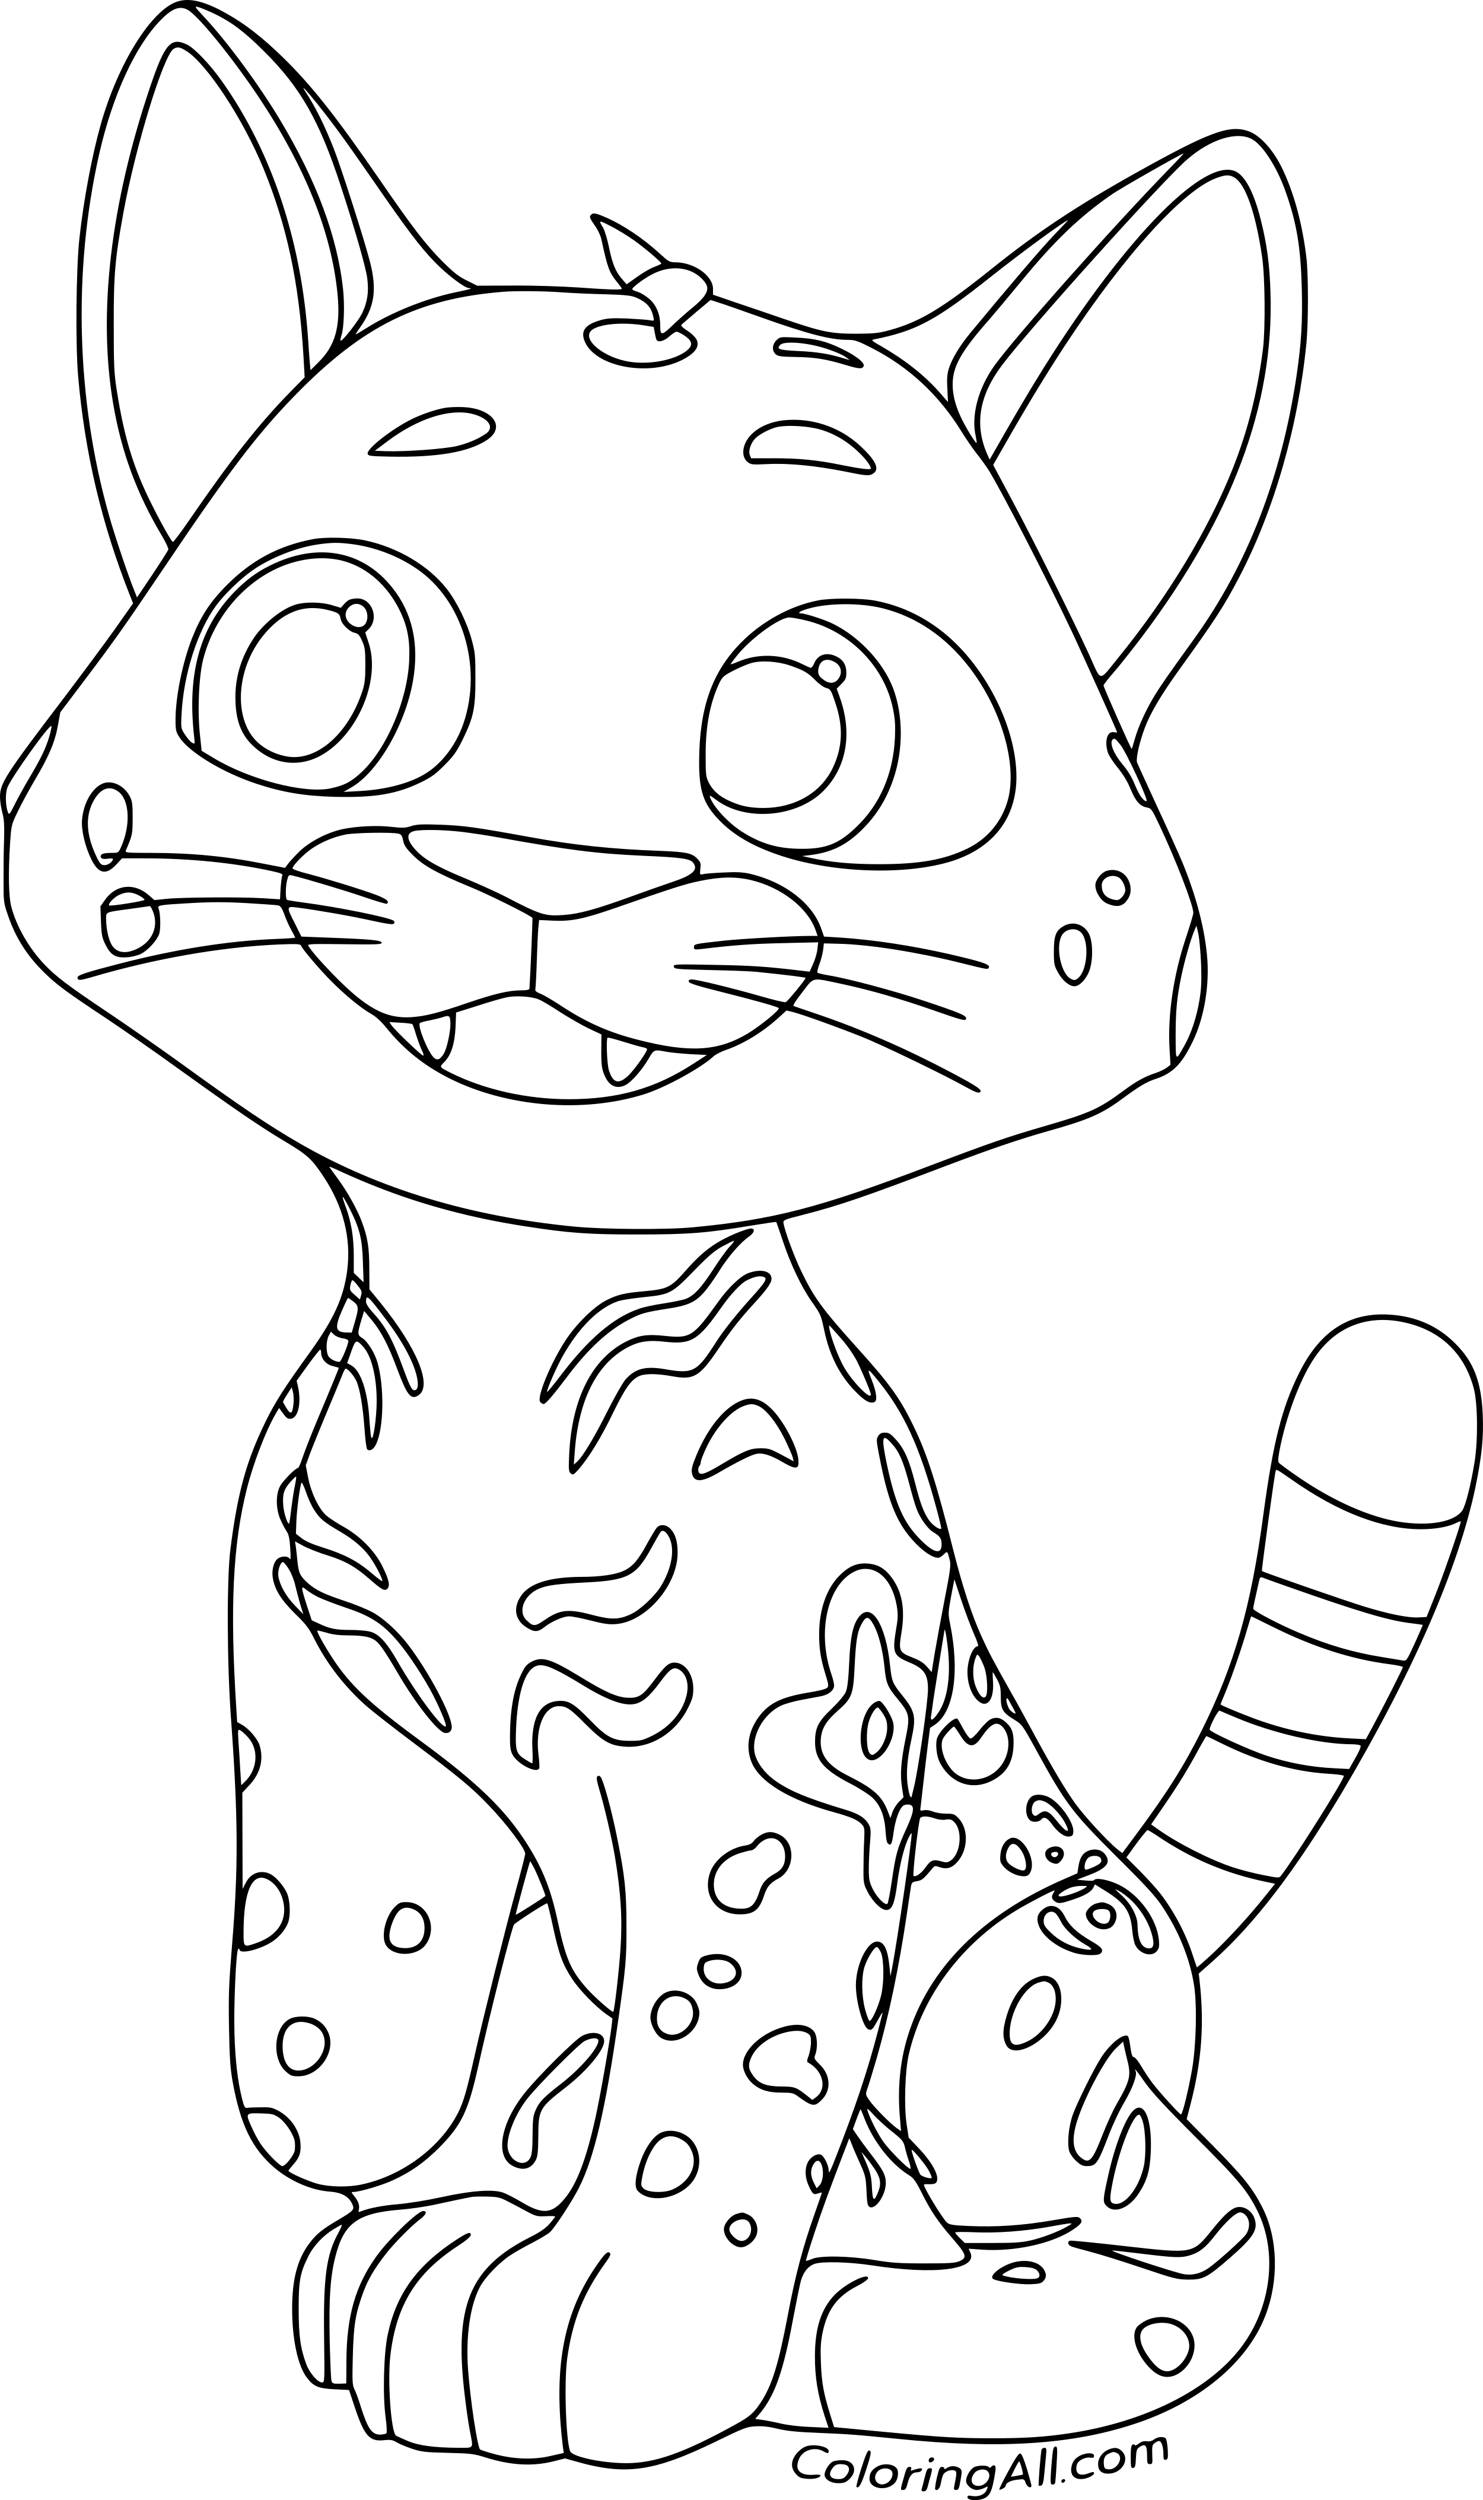 <?xml version="1.0" encoding="UTF-8"?>
<svg xmlns="http://www.w3.org/2000/svg" version="1.0" viewBox="0 0 1089.879 1837.22" preserveAspectRatio="xMidYMid meet">
  <g transform="translate(-237.001,1896.745) scale(0.1,-0.1)" fill="#000000" stroke="none">
    <path d="M3673 18956 c-190 -62 -436 -456 -562 -901 -65 -230 -125 -549 -157 -835 -25 -226 -30 -777 -10 -1015 49 -567 174 -1093 384 -1621 l20 -50 -131 -186 c-73 -103 -243 -332 -378 -510 -429 -564 -469 -625 -469 -727 0 -29 8 -81 17 -115 13 -47 16 -91 13 -196 -3 -74 -4 -209 -4 -300 0 -160 1 -168 33 -260 57 -167 142 -299 273 -426 90 -87 161 -139 443 -326 121 -80 369 -253 550 -384 406 -292 587 -416 775 -528 157 -94 191 -124 276 -252 148 -222 207 -458 175 -698 -27 -198 -99 -354 -277 -601 -187 -259 -253 -362 -325 -510 -140 -287 -204 -521 -256 -935 -27 -219 -25 -840 5 -1245 53 -729 54 -1099 7 -1665 -23 -282 -26 -361 -22 -600 4 -222 9 -298 26 -395 57 -320 143 -496 309 -638 115 -97 269 -164 402 -174 88 -6 141 -34 167 -88 21 -44 15 -51 -101 -120 -118 -69 -161 -104 -212 -172 -89 -118 -127 -265 -127 -483 0 -221 42 -418 108 -504 50 -66 85 -80 205 -86 l105 -5 46 -138 c67 -199 106 -243 211 -231 47 5 63 2 90 -14 18 -11 69 -33 113 -48 73 -24 97 -27 265 -31 168 -4 193 -7 275 -33 187 -59 347 -68 500 -30 l88 22 71 -20 c374 -108 579 -79 1041 146 205 100 225 107 290 110 49 3 98 -3 160 -18 67 -16 141 -24 295 -30 233 -10 265 -12 595 -45 746 -75 1269 -42 1731 110 473 155 830 450 963 795 101 260 93 569 -20 793 -74 146 -141 230 -375 467 l-183 185 29 112 c82 317 102 592 65 913 l-5 45 96 85 c310 274 610 665 956 1245 514 864 860 1656 983 2252 45 221 59 357 52 522 -10 245 -66 391 -202 526 -128 129 -289 200 -481 212 -298 19 -514 -120 -668 -432 -126 -254 -190 -508 -261 -1035 -91 -681 -214 -1110 -454 -1590 -129 -258 -249 -449 -474 -753 l-109 -147 -38 30 c-69 55 -244 245 -309 336 -76 107 -167 260 -294 494 -52 96 -132 243 -179 325 -135 240 -163 293 -218 415 -71 157 -137 362 -205 630 -123 489 -191 701 -290 905 -102 211 -175 312 -426 590 -245 272 -308 359 -399 548 -55 113 -123 300 -132 356 -3 23 3 26 142 61 269 69 455 133 1060 363 323 122 525 191 740 252 303 85 396 126 550 240 124 91 175 122 246 145 123 41 190 109 270 275 85 175 126 422 104 637 -20 207 -82 438 -179 675 -27 65 -112 253 -189 418 -76 165 -142 309 -146 321 -9 29 18 148 57 252 42 111 118 240 253 428 266 369 332 471 441 680 257 492 433 1104 494 1719 15 155 15 502 0 630 -31 255 -94 485 -183 665 -67 134 -162 237 -247 265 -140 46 -285 -8 -816 -304 -447 -250 -730 -438 -1070 -711 -357 -286 -524 -387 -741 -447 -87 -24 -117 -27 -249 -28 -187 0 -253 13 -525 106 -113 39 -278 95 -367 125 l-163 56 0 42 c0 98 -139 196 -278 196 -40 0 -50 6 -110 61 -130 119 -279 218 -409 273 -72 30 -86 32 -103 11 -9 -11 -4 -25 28 -70 24 -33 45 -76 52 -108 46 -211 56 -239 116 -314 19 -23 34 -44 34 -47 0 -10 -101 -7 -320 9 -113 8 -326 15 -474 14 l-269 -1 -76 38 c-61 30 -97 58 -182 143 -121 122 -219 249 -454 591 -323 469 -504 699 -716 906 -149 145 -277 245 -409 319 -163 93 -276 121 -367 91z m265 -86 c129 -61 225 -133 368 -275 272 -269 411 -513 567 -990 107 -326 186 -603 196 -683 13 -100 1 -176 -38 -257 -30 -60 -148 -211 -158 -201 -3 3 0 20 6 38 19 52 25 223 12 343 -42 383 -195 795 -462 1240 -158 263 -389 576 -560 759 -68 73 -71 79 -44 72 17 -4 67 -25 113 -46z m-190 26 c76 -40 324 -345 520 -637 345 -517 540 -1003 583 -1457 22 -235 -17 -375 -140 -496 l-59 -59 -6 64 c-3 35 -8 105 -11 154 -48 728 -267 1388 -635 1907 -85 120 -200 241 -254 267 -121 59 -165 8 -274 -314 -289 -857 -383 -1656 -271 -2320 60 -356 173 -663 359 -975 28 -47 49 -92 47 -100 -2 -9 -55 -92 -117 -185 l-113 -168 -23 58 c-43 106 -142 399 -183 546 -241 851 -266 1800 -71 2659 98 428 265 792 453 982 82 84 137 104 195 74z m-7 -304 c152 -98 417 -502 565 -862 173 -422 261 -835 294 -1375 l9 -160 -108 -110 c-229 -234 -437 -498 -745 -947 -60 -87 -112 -156 -116 -153 -13 8 -94 152 -158 282 -131 261 -200 489 -254 833 -20 129 -22 182 -22 485 -1 365 10 484 70 815 90 493 297 1166 371 1209 28 16 46 13 94 -17z m962 -389 c128 -161 207 -270 419 -576 239 -346 332 -470 441 -583 87 -91 222 -194 255 -194 33 0 2 -10 -98 -30 -213 -44 -465 -144 -648 -258 -46 -29 -85 -52 -88 -52 -2 0 11 21 30 48 109 152 128 278 75 486 -41 160 -212 694 -266 831 -69 175 -135 307 -209 420 -37 57 0 18 89 -92z m6866 -257 c80 -42 186 -207 250 -389 81 -231 110 -404 118 -708 6 -250 -3 -399 -38 -639 -111 -747 -361 -1391 -748 -1930 -214 -297 -248 -347 -293 -420 -63 -102 -122 -230 -147 -319 -11 -41 -22 -75 -24 -77 -4 -5 -207 453 -207 467 0 5 34 49 76 97 42 48 135 166 208 262 663 883 969 1701 943 2524 -6 210 -26 359 -72 541 -51 203 -118 328 -192 356 -244 93 -852 -547 -1458 -1536 -54 -88 -153 -255 -220 -372 l-122 -213 -21 47 c-90 212 -55 422 106 639 192 259 1185 1363 1368 1521 170 147 361 207 473 149z m-610 -223 c-417 -429 -1133 -1236 -1282 -1444 -119 -168 -171 -366 -136 -518 5 -24 8 -46 6 -48 -7 -6 -81 115 -115 188 -46 98 -65 182 -60 267 8 121 73 231 273 457 34 39 135 160 226 270 247 302 437 484 676 648 66 45 505 295 522 297 2 0 -47 -53 -110 -117z m483 -60 c83 -50 157 -264 204 -588 21 -146 24 -519 6 -670 -41 -322 -111 -601 -224 -885 -177 -444 -474 -936 -839 -1385 -147 -181 -122 -184 -213 18 -120 261 -398 819 -561 1125 l-146 273 107 187 c156 272 290 492 428 702 433 657 864 1133 1108 1220 66 24 92 25 130 3z m-1323 -420 c-88 -91 -329 -373 -617 -721 -77 -93 -135 -189 -158 -260 -13 -41 -16 -76 -12 -151 l5 -98 -64 73 c-108 123 -257 240 -428 338 -67 38 -75 45 -54 49 313 62 455 138 869 467 219 174 536 406 559 409 2 1 -43 -47 -100 -106z m-3246 55 c44 -23 115 -67 156 -96 81 -58 201 -160 201 -171 0 -3 -22 -14 -49 -24 -27 -9 -84 -42 -127 -73 l-79 -56 -32 37 c-49 56 -72 112 -97 233 -12 60 -32 126 -44 146 -35 59 -35 59 71 4z m581 -327 c50 -22 104 -74 112 -108 10 -40 -21 -86 -105 -155 -42 -34 -109 -94 -149 -132 -80 -77 -90 -77 -90 0 0 81 -28 148 -78 193 -25 22 -62 45 -82 52 -21 6 -41 15 -45 19 -10 9 84 81 152 115 96 48 200 54 285 16z m-954 -152 c74 -5 218 -12 319 -14 156 -5 191 -9 230 -26 73 -32 107 -70 122 -137 7 -34 7 -34 -24 -28 -18 4 -93 9 -168 13 -111 4 -146 2 -195 -12 -112 -32 -147 -77 -119 -151 74 -195 481 -270 731 -135 84 46 115 91 95 139 -8 19 -35 46 -68 68 -45 30 -52 39 -41 49 7 6 57 49 111 95 l99 83 56 -18 c31 -9 167 -57 302 -105 356 -127 521 -170 651 -170 52 0 72 -7 176 -60 274 -140 495 -346 662 -618 33 -53 82 -124 108 -157 27 -33 64 -85 84 -115 80 -122 447 -834 624 -1210 79 -169 325 -716 325 -724 0 -2 -11 -1 -24 1 -48 9 -70 -63 -45 -147 6 -21 39 -72 73 -114 40 -49 73 -103 94 -155 37 -91 70 -128 119 -137 34 -6 38 -12 95 -133 119 -251 248 -585 248 -642 0 -10 -24 -91 -54 -181 -92 -275 -135 -567 -121 -814 l7 -121 -27 -21 c-14 -11 -50 -28 -78 -38 -81 -26 -145 -61 -238 -130 -181 -134 -248 -165 -569 -258 -287 -83 -411 -126 -865 -298 -804 -306 -1141 -393 -1730 -449 -192 -19 -663 -16 -875 5 -764 74 -1433 276 -2010 607 -233 134 -438 272 -910 614 -135 97 -360 254 -500 348 -299 200 -393 271 -477 361 -112 119 -200 273 -239 416 -21 75 -24 253 -10 470 9 133 9 136 57 235 26 55 85 163 130 239 101 171 143 272 165 395 l17 94 182 241 c214 283 299 404 580 821 481 714 684 981 965 1269 493 506 899 708 1525 759 88 8 308 6 435 -4z m600 -242 l74 -12 8 -43 c4 -23 10 -47 13 -52 13 -21 56 -9 94 25 21 19 45 35 53 35 8 0 33 -12 56 -27 68 -45 68 -81 0 -126 -100 -65 -289 -93 -428 -63 -192 41 -332 175 -244 233 64 41 221 54 374 30z m-4370 -3029 c-26 -85 -59 -153 -146 -300 -35 -59 -82 -144 -105 -190 -38 -76 -42 -81 -51 -59 -18 50 -20 135 -4 180 26 72 316 477 324 453 2 -7 -6 -45 -18 -84z m7873 -52 c42 -50 211 -416 193 -416 -23 0 -54 44 -87 124 -21 52 -52 103 -88 145 -66 78 -99 160 -74 184 12 13 20 7 56 -37z m594 -1612 c4 -128 2 -182 -12 -265 -20 -124 -61 -247 -109 -332 -68 -121 -65 -123 -66 68 0 184 9 283 42 440 23 111 68 269 94 330 l17 40 14 -60 c7 -33 16 -132 20 -221z m-6061 -1637 c342 -135 702 -231 1094 -291 322 -50 461 -60 825 -60 374 0 506 10 834 65 101 16 184 29 186 27 1 -2 24 -66 49 -142 56 -168 134 -332 210 -441 69 -99 69 -99 94 -216 39 -183 113 -328 227 -445 68 -70 108 -93 140 -80 25 9 17 74 -19 164 -37 91 -31 91 47 -6 191 -235 305 -483 427 -931 23 -84 40 -155 37 -157 -11 -11 -65 27 -90 63 -40 59 -64 123 -103 277 -42 165 -77 245 -140 315 -38 42 -52 51 -80 51 -25 0 -38 -6 -50 -25 -14 -22 -14 -32 6 -137 51 -269 102 -423 179 -540 77 -117 195 -218 256 -218 9 0 27 11 41 25 27 27 26 27 44 -42 9 -37 4 -75 -39 -295 -27 -139 -59 -315 -72 -391 l-22 -137 -34 39 c-23 28 -53 47 -104 67 -102 40 -106 48 -84 185 28 171 5 298 -70 401 -52 71 -104 101 -181 106 -79 5 -138 -21 -206 -90 -95 -97 -148 -251 -148 -429 0 -110 11 -180 47 -297 23 -74 24 -85 11 -98 -9 -9 -66 -23 -136 -34 -195 -32 -289 -77 -361 -173 -80 -105 -101 -224 -60 -333 55 -147 274 -282 609 -374 127 -35 175 -57 205 -90 18 -20 20 -33 16 -114 -3 -50 -5 -143 -5 -206 -1 -110 1 -118 31 -176 40 -76 104 -136 141 -132 40 4 58 53 77 203 18 135 52 271 85 333 10 21 19 32 20 27 2 -50 -105 -784 -143 -985 l-13 -65 -7 70 c-13 130 -40 185 -91 185 -73 0 -156 -170 -156 -323 0 -120 54 -311 92 -322 25 -9 30 -4 74 76 19 35 33 55 30 44 -81 -329 -159 -577 -296 -937 -92 -239 -99 -255 -100 -218 -1 39 -36 107 -59 115 -30 9 -76 -19 -95 -59 -23 -48 -20 -112 8 -172 28 -61 36 -67 70 -54 14 5 26 7 26 4 0 -2 -24 -73 -54 -157 -86 -242 -142 -454 -195 -737 -70 -368 -116 -518 -200 -647 -51 -77 -80 -103 -181 -159 -386 -213 -595 -287 -810 -287 -178 1 -394 47 -410 88 -32 84 -45 518 -21 685 39 277 121 479 283 703 31 43 39 60 30 69 -17 17 -43 -10 -114 -116 -230 -345 -300 -738 -232 -1302 l7 -52 -97 -22 c-127 -30 -275 -24 -416 15 -52 14 -98 29 -102 33 -20 20 -72 367 -88 585 -18 247 15 475 88 611 37 69 141 177 221 230 36 24 111 66 166 94 55 29 113 63 128 78 36 33 166 233 212 325 112 222 194 571 289 1234 55 386 61 446 60 690 0 256 -12 369 -69 650 -39 196 -101 423 -121 445 -10 10 -17 11 -25 3 -7 -7 -3 -34 15 -94 38 -126 92 -359 115 -494 44 -265 56 -458 41 -680 -10 -154 -44 -453 -53 -461 -7 -7 -136 106 -193 170 -118 132 -156 219 -214 490 -50 236 -110 389 -225 571 -160 253 -362 450 -785 760 -342 251 -491 386 -612 557 -65 91 -154 245 -146 253 2 2 32 -5 67 -15 44 -14 92 -20 159 -20 111 -1 164 -10 201 -38 31 -22 75 -86 166 -242 127 -217 288 -423 341 -436 30 -8 54 11 54 42 0 88 -166 402 -319 603 -79 104 -186 200 -269 244 -38 20 -124 55 -193 78 -159 53 -215 80 -273 130 -60 53 -72 78 -80 164 -4 39 -9 87 -12 108 l-6 38 64 -35 c34 -18 115 -50 178 -69 128 -40 205 -84 310 -177 86 -75 108 -87 127 -67 22 22 11 69 -39 169 -55 109 -159 215 -278 283 -47 26 -104 63 -127 82 -57 46 -117 169 -139 285 l-17 87 28 78 c16 43 72 182 125 308 53 127 105 251 115 278 10 26 21 47 25 47 17 0 63 -53 80 -93 26 -59 47 -187 59 -351 5 -76 14 -143 19 -148 18 -18 47 -3 65 35 58 117 63 420 11 603 -20 70 -73 155 -112 179 -36 23 -37 31 -4 140 l18 59 57 -68 c70 -86 120 -181 187 -361 72 -192 100 -227 155 -191 105 69 -10 348 -279 680 l-81 99 -1 151 c0 157 -12 230 -55 346 -33 90 -107 221 -175 314 -35 47 -64 88 -64 90 0 3 46 -17 103 -44 57 -26 166 -73 243 -103z m-196 -162 c73 -144 92 -220 97 -390 l5 -150 -36 34 -36 35 0 122 c0 140 -18 252 -61 368 -35 96 -25 90 31 -19z m60 -566 c28 -34 31 -44 24 -70 l-9 -31 -38 34 c-36 31 -38 36 -32 71 4 20 11 37 15 37 5 0 23 -18 40 -41z m205 -245 c92 -122 160 -235 201 -336 38 -94 46 -174 18 -185 -24 -9 -37 13 -89 155 -83 224 -130 311 -227 417 -30 33 -48 62 -48 77 0 58 15 44 145 -128z m-239 130 c41 -31 42 -48 11 -154 l-22 -75 -43 1 c-78 2 -84 37 -26 167 21 48 40 87 42 87 2 0 19 -12 38 -26z m7694 -148 c281 -51 469 -222 541 -491 29 -108 32 -377 6 -540 -27 -167 -66 -321 -90 -357 -58 -85 -246 -118 -465 -83 -217 35 -479 151 -731 322 -79 54 -149 105 -154 114 -7 11 -2 53 17 140 53 240 150 488 247 630 147 218 369 312 629 265z m-4103 -131 c42 -48 87 -113 112 -162 42 -85 101 -226 101 -243 0 -45 -136 94 -198 202 -41 73 -92 206 -106 278 -5 29 -4 32 7 20 7 -8 45 -51 84 -95z m-3668 8 c24 -3 41 -11 41 -19 0 -28 -53 -154 -65 -154 -31 0 -73 23 -84 46 -16 36 -14 110 5 146 l16 30 23 -22 c13 -12 41 -24 64 -27z m147 -58 c70 -74 110 -255 101 -455 -7 -135 -29 -255 -40 -210 -3 14 -8 69 -12 123 -12 206 -62 358 -130 399 l-34 19 19 52 c43 125 45 126 96 72z m-306 -47 c0 -45 36 -87 85 -99 25 -6 45 -12 45 -13 0 -5 -81 -202 -155 -376 -45 -107 -94 -232 -109 -277 -15 -46 -31 -83 -36 -83 -18 0 -112 -95 -132 -134 -33 -62 -31 -172 5 -249 14 -32 35 -70 45 -85 14 -20 21 -53 25 -122 5 -67 3 -90 -4 -77 -12 21 -57 22 -86 2 -30 -21 -47 -82 -39 -137 13 -89 61 -166 163 -267 81 -79 104 -108 142 -185 92 -183 222 -351 381 -493 47 -41 207 -166 355 -277 326 -245 421 -323 546 -454 133 -138 269 -319 269 -357 0 -8 -29 -124 -66 -258 -90 -333 -243 -946 -304 -1217 -60 -267 -82 -344 -122 -425 -129 -256 -410 -466 -711 -530 -96 -21 -228 -19 -319 4 -70 18 -218 84 -218 97 0 3 18 26 40 51 44 50 55 90 47 163 -11 90 -73 178 -158 225 -48 26 -63 29 -134 27 -44 0 -89 -2 -99 -4 -16 -3 -22 9 -37 67 -32 128 -50 278 -56 481 -6 208 12 610 28 620 5 3 9 1 9 -4 0 -33 118 -10 213 41 63 33 117 91 142 150 20 47 19 151 -1 210 -17 52 -82 130 -125 152 -69 36 -146 10 -182 -62 l-24 -46 -1 354 -1 353 53 57 c80 86 105 187 74 291 -14 47 -82 126 -131 152 l-34 19 -6 96 c-48 747 -26 1210 78 1621 47 186 139 425 211 548 l25 43 30 -41 c24 -33 35 -41 57 -38 54 6 78 119 52 236 l-10 43 82 114 c46 63 86 114 91 115 4 0 7 -10 7 -22z m-203 -377 c-8 -74 -20 -82 -51 -32 -14 22 -26 44 -26 47 0 4 14 30 32 57 l32 50 9 -34 c5 -19 7 -58 4 -88z m4396 -291 c55 -60 84 -127 127 -288 21 -81 46 -167 56 -192 27 -71 82 -147 122 -171 51 -30 62 -47 62 -91 0 -78 -59 -63 -160 40 -120 123 -179 256 -241 544 -44 208 -37 238 34 158z m2948 -271 c337 -236 660 -359 942 -359 105 0 205 18 258 46 17 8 32 14 34 12 7 -7 -132 -409 -193 -558 l-58 -145 -61 -3 c-77 -4 -226 27 -407 83 -138 43 -735 250 -742 258 -4 4 93 713 101 735 6 15 2 17 126 -69z m-7335 -45 c-8 -38 -19 -114 -26 -168 -6 -55 -13 -102 -15 -104 -10 -11 -39 76 -43 130 -7 85 4 120 49 172 23 26 43 45 45 43 3 -2 -2 -35 -10 -73z m143 -172 c42 -65 70 -89 190 -159 114 -67 187 -133 240 -218 38 -60 71 -128 71 -146 0 -5 -37 22 -82 61 -101 86 -197 136 -350 184 -78 24 -131 47 -160 69 l-43 34 3 89 c3 88 27 268 38 286 3 5 18 -26 33 -69 14 -43 41 -102 60 -131z m-183 -441 c17 -29 37 -80 44 -114 8 -34 24 -96 36 -137 l23 -75 -63 66 c-64 67 -108 144 -120 211 -8 43 16 112 36 106 7 -3 27 -28 44 -57z m4313 -11 c76 -38 131 -132 152 -256 9 -59 9 -87 -5 -166 -29 -174 -21 -197 91 -244 113 -46 143 -88 143 -199 0 -95 -74 -610 -105 -728 -8 -32 -15 -61 -15 -64 0 -4 -4 -3 -10 3 -5 5 -14 45 -20 88 -11 89 -3 187 29 336 35 162 27 202 -69 320 -71 89 -76 100 -89 220 -31 300 -135 466 -225 360 -47 -56 -67 -147 -75 -340 -6 -127 -13 -186 -25 -215 -10 -24 -52 -74 -105 -125 -100 -96 -121 -140 -121 -244 0 -129 64 -205 261 -306 69 -36 138 -81 163 -105 57 -55 87 -134 94 -242 3 -54 9 -87 19 -94 21 -18 29 -2 41 89 13 93 45 178 74 193 11 6 31 8 44 5 37 -10 31 -54 -25 -176 -66 -144 -78 -187 -106 -379 -13 -90 -28 -168 -33 -173 -16 -16 -79 48 -109 110 -24 50 -28 69 -28 147 0 50 4 135 9 190 7 85 6 106 -7 132 -27 50 -73 81 -165 109 -292 88 -428 144 -538 226 -66 50 -118 120 -135 182 -34 127 58 299 194 361 29 13 93 31 142 40 50 9 114 21 144 27 61 11 101 44 101 81 0 13 -9 50 -20 82 -109 318 -25 670 182 760 46 20 102 18 147 -5z m3011 -107 c527 -186 749 -253 915 -273 49 -6 90 -12 91 -13 1 -1 -25 -61 -58 -134 -58 -126 -62 -132 -87 -128 -14 3 -84 14 -156 26 -212 34 -399 89 -610 179 -148 62 -335 161 -335 176 0 11 13 70 45 212 4 18 10 22 23 17 9 -4 87 -32 172 -62z m-2293 -350 c26 -59 37 -93 29 -93 -36 0 -76 -102 -76 -190 0 -72 21 -141 55 -186 74 -96 142 -37 133 113 -3 40 -3 73 -2 73 2 0 16 -24 31 -52 24 -45 28 -65 28 -130 0 -92 14 -116 100 -168 56 -35 60 -40 154 -211 222 -406 267 -466 596 -794 208 -206 286 -291 332 -360 126 -187 208 -390 239 -590 22 -146 15 -436 -15 -613 -26 -149 -70 -332 -82 -332 -10 0 -158 162 -209 230 -23 30 -60 85 -82 123 -22 37 -46 67 -53 67 -14 0 -21 20 -31 98 -4 29 -11 55 -16 58 -34 21 -133 -60 -197 -161 -55 -86 -173 -325 -206 -415 -32 -88 -44 -217 -26 -273 7 -20 30 -52 52 -71 31 -29 47 -36 79 -36 65 0 79 20 159 229 28 74 80 184 116 244 61 105 96 202 80 227 -3 5 -4 10 -2 10 3 0 36 -44 73 -97 51 -72 147 -176 369 -398 314 -313 379 -391 455 -542 152 -304 104 -711 -119 -1005 -238 -314 -711 -550 -1266 -632 -180 -27 -326 -36 -560 -36 -254 0 -383 8 -775 45 -146 14 -293 28 -327 31 l-63 6 -30 96 c-47 153 -61 227 -67 372 -4 106 -2 154 11 220 35 174 107 272 254 348 50 26 82 49 82 59 0 42 -165 -40 -245 -122 -100 -103 -146 -244 -146 -455 0 -152 20 -275 69 -429 l31 -94 -132 6 c-80 3 -165 13 -217 25 -47 11 -109 23 -137 27 l-53 7 39 46 c108 133 169 308 241 697 23 121 48 244 56 273 19 65 53 107 102 124 55 19 253 14 417 -11 472 -73 784 -31 726 95 l-12 27 99 -7 c240 -16 518 45 669 148 61 41 73 60 51 82 -16 16 -29 15 -207 -15 -215 -37 -406 -50 -613 -41 -114 5 -140 9 -158 25 -34 30 -170 254 -170 279 0 3 18 4 41 3 26 -1 44 4 50 13 28 42 -27 146 -139 262 l-64 67 -15 98 c-20 132 -12 393 16 514 99 429 388 816 796 1062 90 54 275 150 275 142 0 -3 -5 -14 -12 -24 -15 -24 -5 -48 27 -63 20 -9 39 -6 110 17 95 31 144 59 161 93 l11 22 61 -38 c154 -93 199 -155 212 -290 4 -49 15 -103 24 -119 33 -65 121 -89 158 -43 17 21 19 35 15 81 -14 153 -142 331 -293 406 -75 37 -170 55 -183 35 -4 -6 -28 -7 -66 -3 l-60 6 89 34 c131 50 164 93 116 154 -27 34 -76 43 -123 24 -41 -18 -62 -52 -72 -119 l-7 -46 -96 -42 c-606 -263 -997 -656 -1151 -1156 -58 -187 -77 -394 -56 -613 l7 -84 -33 23 c-48 34 -169 157 -202 206 -27 40 -27 41 -12 85 9 24 40 127 70 229 87 303 161 655 220 1055 14 94 27 184 30 201 5 28 10 32 44 38 37 6 49 16 113 94 15 18 22 20 43 12 56 -21 96 -13 136 30 84 88 90 245 14 326 -30 31 -37 34 -92 34 -34 0 -77 7 -98 16 -22 9 -49 13 -66 9 -27 -6 -28 -5 -23 27 2 18 11 96 20 173 8 77 23 200 32 272 l17 133 36 24 c139 94 183 386 112 738 -16 79 -15 85 7 206 l24 124 51 -154 c28 -84 70 -195 92 -245z m-4818 268 c31 -15 121 -50 201 -77 171 -57 255 -108 354 -215 78 -84 183 -237 266 -385 61 -111 126 -262 116 -272 -23 -23 -217 238 -352 473 -82 144 -140 207 -206 223 -26 7 -91 12 -145 12 -106 0 -150 9 -230 47 l-52 24 -36 109 c-44 139 -45 150 -4 115 18 -14 57 -39 88 -54z m7008 -215 c307 -153 586 -242 866 -278 53 -7 97 -16 97 -21 0 -10 -150 -305 -221 -436 l-51 -94 -117 6 c-245 12 -496 66 -730 156 -122 47 -221 89 -221 94 0 2 15 39 34 84 44 104 125 339 161 466 15 53 29 97 31 97 1 0 69 -33 151 -74z m-2924 7 c35 -66 64 -178 77 -303 12 -123 21 -146 99 -240 86 -105 90 -123 56 -290 -34 -167 -41 -264 -26 -358 l11 -72 -34 -34 c-19 -19 -40 -54 -48 -77 l-14 -42 -19 49 c-42 112 -105 169 -293 263 -154 77 -211 158 -199 278 8 72 40 125 125 200 104 92 113 117 123 328 9 180 19 246 46 299 37 73 56 73 96 -1z m546 -200 c17 -190 -9 -346 -72 -439 -41 -61 -62 -70 -54 -23 3 19 11 72 17 119 7 47 28 178 46 292 19 113 34 210 35 215 3 29 20 -70 28 -164z m263 -102 c25 -65 31 -202 11 -222 -19 -19 -49 13 -74 80 -23 61 -22 147 1 206 11 29 12 29 26 11 8 -11 24 -45 36 -75z m208 -295 c27 -48 29 -56 13 -48 -11 6 -25 17 -32 25 -15 19 -31 74 -23 81 3 3 6 5 7 4 1 -2 17 -29 35 -62z m1643 -80 c272 -115 620 -195 849 -196 29 0 58 -4 65 -8 8 -5 -2 -32 -35 -91 l-47 -83 -115 6 c-164 8 -332 39 -492 92 -137 46 -418 175 -418 192 0 25 62 143 73 139 7 -3 60 -26 120 -51z m-7260 -145 c82 -91 70 -239 -26 -329 l-24 -23 -7 108 c-3 59 -9 152 -13 207 -6 96 -6 98 14 88 11 -6 36 -29 56 -51z m7145 -40 c275 -137 536 -212 795 -228 59 -3 110 -10 113 -15 10 -16 -357 -599 -461 -733 -15 -19 -16 -19 -133 4 -64 12 -164 38 -222 57 -169 56 -414 181 -552 281 l-48 34 94 137 c107 156 180 275 255 415 29 53 55 97 57 97 2 0 48 -22 102 -49z m-2098 -556 c26 -9 57 -13 80 -9 32 5 43 2 63 -18 64 -64 47 -235 -28 -284 -22 -14 -32 -15 -69 -4 -58 16 -76 9 -114 -45 -31 -44 -75 -75 -88 -62 -9 9 37 409 49 425 13 16 55 15 107 -3z m1629 -124 c253 -172 509 -281 809 -343 l63 -13 -74 -92 c-116 -146 -272 -315 -389 -425 -60 -55 -110 -99 -112 -97 -1 2 -15 42 -30 88 -50 157 -138 324 -241 457 -25 32 -91 105 -146 161 l-101 101 73 101 c41 55 78 100 82 100 4 1 34 -17 66 -38z m-410 -169 c14 -26 0 -42 -61 -68 -45 -19 -54 -20 -56 -7 -5 22 6 60 24 77 22 22 81 21 93 -2z m-4164 -71 c29 -58 87 -202 83 -206 -16 -16 -218 -143 -218 -138 0 13 103 393 106 393 2 0 15 -22 29 -49z m-1957 -85 c67 -35 112 -112 120 -203 9 -118 -61 -211 -194 -260 -106 -38 -104 -40 -104 80 1 302 66 442 178 383z m6008 -61 c-11 -8 -45 -24 -75 -36 -110 -41 -160 -35 -86 11 46 28 80 38 135 39 42 0 44 -1 26 -14z m339 -93 c65 -62 122 -153 146 -234 25 -81 20 -118 -15 -118 -55 0 -84 58 -86 171 0 67 -49 157 -118 220 -56 51 -57 51 -15 29 22 -12 62 -43 88 -68z m-4250 -197 c44 -203 70 -273 141 -381 53 -81 173 -204 252 -259 l43 -30 -6 -55 c-14 -116 -86 -530 -120 -680 -66 -297 -135 -479 -222 -585 -95 -117 -164 -123 -319 -30 -51 31 -115 63 -141 72 -78 24 -235 12 -453 -36 -111 -24 -237 -44 -316 -51 -113 -9 -217 -30 -276 -54 -13 -6 -15 -3 -11 13 8 30 -4 65 -33 100 -24 29 -24 31 -6 31 44 0 217 51 294 88 131 61 225 128 334 236 166 167 215 268 289 601 85 384 248 1028 264 1042 44 36 237 160 243 154 3 -3 23 -82 43 -176z m2410 -187 c22 -57 23 -218 1 -312 -21 -87 -74 -202 -88 -188 -5 5 -19 43 -30 83 -26 96 -28 234 -6 309 20 65 72 150 92 150 7 0 21 -19 31 -42z m1810 -790 c29 -114 20 -151 -79 -323 -26 -44 -71 -144 -102 -222 -76 -195 -98 -219 -158 -172 -63 49 -72 136 -30 271 57 180 208 461 288 536 l50 47 8 -40 c5 -22 15 -66 23 -97z m-1727 -526 c74 -59 81 -68 93 -115 6 -29 20 -76 30 -104 10 -29 14 -53 9 -53 -18 0 -152 135 -196 196 -42 58 -103 178 -119 234 -5 19 7 9 47 -35 31 -33 91 -88 136 -123z m-203 93 c67 -170 195 -332 329 -414 29 -18 48 -44 88 -124 67 -135 120 -214 228 -338 103 -119 110 -141 53 -167 -32 -14 -72 -17 -258 -17 -185 0 -244 4 -370 25 -191 31 -400 34 -459 7 -22 -9 -41 -15 -43 -13 -2 2 27 98 65 212 58 175 103 298 242 659 l12 30 20 -50 c10 -27 38 -90 60 -139 37 -82 41 -96 46 -198 4 -91 8 -110 23 -118 43 -24 119 88 119 176 0 58 -21 98 -113 216 -35 46 -78 105 -96 131 l-33 49 27 74 c15 41 29 74 30 72 2 -2 15 -34 30 -73z m-4303 10 c47 -34 104 -119 114 -172 3 -18 3 -49 0 -69 -7 -37 -69 -114 -91 -114 -19 0 -120 103 -160 164 -20 29 -51 88 -70 132 -41 94 -41 95 82 91 72 -2 86 -5 125 -32z m4774 -388 c14 -27 24 -51 21 -54 -9 -8 -66 8 -82 23 -12 13 -66 163 -65 182 1 15 101 -105 126 -151z m-400 15 c44 -65 52 -108 30 -166 -32 -83 -43 -77 -48 27 -4 78 -11 107 -41 178 l-36 84 29 -35 c17 -19 46 -59 66 -88z m-386 22 c16 -49 7 -121 -18 -146 l-20 -21 -21 41 c-25 50 -27 94 -4 133 24 40 49 37 63 -7z m-2303 -266 c37 -19 100 -52 138 -73 64 -34 75 -36 138 -33 37 2 67 1 67 -3 0 -3 -19 -27 -41 -53 -30 -33 -68 -60 -133 -93 -461 -230 -575 -512 -486 -1204 10 -85 26 -190 35 -234 24 -125 31 -115 -87 -115 -176 1 -290 16 -371 50 -39 17 -78 34 -86 39 -37 24 -64 402 -42 590 44 372 189 605 503 809 54 35 87 64 88 75 0 28 -22 20 -106 -34 -289 -189 -440 -396 -504 -695 -30 -135 -38 -451 -16 -609 8 -60 11 -114 6 -118 -4 -5 -24 -9 -43 -10 -63 -2 -94 42 -145 204 -16 52 -37 110 -47 129 -15 30 -17 57 -12 244 6 230 19 308 75 464 36 98 83 178 168 287 63 81 189 208 257 259 40 31 48 56 17 56 -40 0 -255 -208 -345 -335 -153 -213 -217 -438 -219 -761 l-1 -171 -51 -2 c-45 -1 -52 2 -58 22 -4 12 -9 146 -13 297 -6 308 4 467 42 615 62 246 164 320 477 345 69 5 179 21 245 35 120 26 238 51 283 59 14 2 64 3 112 2 77 -2 94 -6 155 -38z m4108 -181 c-68 -39 -186 -84 -270 -103 -64 -15 -121 -19 -282 -19 l-202 0 -35 34 c-20 19 -36 39 -36 43 0 5 62 5 138 2 163 -8 376 8 552 40 69 13 136 24 150 25 22 1 20 -2 -15 -22z m-5359 -49 c-88 -161 -110 -324 -104 -770 4 -319 4 -328 -15 -328 -31 0 -92 70 -115 132 -44 117 -57 212 -57 408 0 208 10 264 70 385 38 78 111 156 190 203 28 17 53 31 57 31 4 1 -8 -27 -26 -61z M8076 16467 c-32 -32 -34 -77 -5 -103 17 -15 39 -18 152 -20 137 -2 221 -16 363 -59 96 -29 122 -31 131 -8 10 25 -57 77 -162 128 -118 57 -195 75 -337 82 -115 6 -116 5 -142 -20z m255 -33 c93 -17 221 -64 259 -94 l25 -19 -50 15 c-105 32 -195 46 -329 52 -143 7 -163 14 -131 46 22 21 115 21 226 0z M5638 15970 c-68 -12 -173 -48 -243 -83 -148 -74 -330 -217 -323 -253 3 -17 17 -19 163 -22 352 -7 585 34 718 125 138 96 34 231 -183 239 -47 2 -106 -1 -132 -6z m207 -45 c115 -30 161 -98 98 -143 -55 -39 -135 -73 -215 -92 -90 -22 -387 -43 -523 -38 l-80 3 90 68 c226 170 462 245 630 202z M8130 15879 c-89 -10 -169 -42 -223 -90 -80 -69 -99 -173 -41 -218 23 -18 36 -19 142 -14 156 8 349 -11 564 -53 156 -32 180 -34 205 -22 63 30 37 95 -83 207 -152 142 -359 211 -564 190z m286 -73 c96 -31 188 -87 267 -164 51 -49 87 -98 87 -117 0 -12 -75 -3 -213 25 -188 38 -312 50 -508 50 l-159 0 -10 25 c-11 29 7 84 38 118 25 28 96 67 150 83 77 22 249 12 348 -20z M4672 15006 c-257 -49 -457 -157 -642 -345 -120 -122 -186 -225 -250 -387 -69 -177 -120 -428 -120 -595 0 -78 3 -89 29 -130 75 -113 324 -262 572 -343 190 -62 348 -88 570 -94 292 -7 453 20 629 105 79 38 109 60 176 127 68 68 89 98 133 186 81 166 95 230 95 450 0 170 -2 193 -27 285 -35 129 -111 283 -186 378 -135 170 -358 302 -596 353 -100 22 -294 27 -383 10z m278 -36 c169 -21 341 -85 481 -181 338 -229 487 -720 345 -1138 -52 -152 -152 -286 -269 -362 -116 -76 -301 -125 -502 -135 l-110 -6 55 32 c195 110 399 462 455 784 47 270 -4 500 -152 685 -218 275 -552 335 -898 163 -100 -49 -179 -108 -266 -198 -251 -259 -345 -600 -292 -1063 6 -51 5 -53 -14 -42 -12 6 -35 32 -52 58 -31 47 -32 48 -27 148 14 294 116 615 256 805 60 81 174 191 261 253 137 97 336 175 501 196 92 12 133 12 228 1z m-39 -130 c165 -50 307 -178 395 -355 59 -120 78 -220 71 -375 -14 -290 -166 -645 -350 -817 -76 -71 -128 -98 -228 -119 -193 -40 -598 65 -862 225 l-85 51 -12 112 c-20 178 -9 438 24 563 81 313 308 576 590 686 156 60 322 71 457 29z M4935 14559 c-11 -6 -29 -22 -40 -35 l-20 -23 -64 19 c-76 24 -196 26 -267 5 -99 -29 -230 -133 -304 -239 -93 -137 -140 -283 -140 -440 0 -170 40 -278 137 -366 136 -125 313 -152 471 -75 280 139 466 560 370 842 l-24 73 23 22 c82 77 29 228 -80 228 -23 0 -51 -5 -62 -11z m110 -54 c29 -29 34 -88 9 -123 -37 -54 -144 -4 -144 68 0 41 39 80 80 80 19 0 40 -9 55 -25z m-261 -21 c73 -19 82 -25 90 -66 7 -38 64 -93 104 -101 23 -5 34 -16 53 -59 21 -47 24 -68 24 -178 0 -105 -4 -136 -23 -195 -105 -313 -335 -512 -549 -477 -84 14 -161 51 -218 103 -180 166 -163 533 36 782 142 176 299 238 483 191z M8380 14555 c-206 -41 -414 -156 -567 -313 -211 -215 -303 -477 -305 -867 -1 -218 31 -314 146 -433 102 -107 240 -189 432 -255 391 -136 945 -155 1284 -46 302 98 469 317 470 615 1 375 -240 840 -562 1084 -145 110 -304 181 -478 214 -100 19 -327 20 -420 1z m483 -59 c245 -63 458 -209 628 -429 242 -312 360 -727 283 -989 -46 -154 -151 -277 -296 -347 -171 -82 -350 -114 -648 -114 -201 0 -357 14 -505 47 l-60 13 60 7 c150 19 255 68 364 171 116 110 194 233 247 389 73 214 72 467 -2 665 -71 187 -245 376 -439 473 -58 30 -206 78 -238 78 -29 0 -11 15 37 30 148 48 400 50 569 6z m-561 -90 c316 -80 566 -336 630 -643 16 -80 19 -121 15 -218 -13 -265 -110 -490 -285 -656 -127 -122 -221 -159 -397 -159 -177 0 -301 36 -444 127 -98 63 -203 176 -231 247 -8 23 -6 22 43 -14 214 -162 595 -130 789 66 172 174 215 428 117 695 l-20 56 35 35 c31 31 36 42 36 83 0 56 -24 95 -74 119 -71 34 -135 14 -162 -50 -8 -19 -19 -34 -24 -34 -6 0 -33 12 -61 26 -153 77 -330 83 -482 16 -26 -11 -47 -18 -47 -15 0 3 24 36 54 72 102 124 306 271 377 271 20 0 79 -11 131 -24z m198 -301 c53 -27 65 -83 29 -129 -24 -31 -63 -34 -99 -9 -41 28 -51 46 -46 82 10 65 55 87 116 56z m-324 -28 c102 -35 133 -54 186 -108 27 -28 61 -52 80 -57 31 -8 35 -14 66 -106 61 -178 55 -329 -18 -482 -88 -183 -279 -293 -507 -294 -100 0 -169 14 -248 50 -78 34 -128 79 -157 138 -21 43 -22 61 -22 207 0 208 32 377 100 522 22 46 32 55 103 92 43 22 103 48 132 56 74 21 194 13 285 -18z M3115 13205 c-74 -38 -131 -142 -142 -260 -7 -75 22 -199 69 -294 53 -106 108 -117 184 -35 l41 44 169 0 c332 0 663 -34 942 -96 61 -14 72 -19 66 -33 -4 -9 -9 -51 -12 -94 l-4 -78 -127 8 c-162 10 -601 7 -711 -5 l-85 -9 -39 34 c-106 95 -241 83 -322 -29 l-36 -51 4 -112 c4 -100 8 -119 34 -171 38 -76 75 -97 159 -91 33 2 79 14 101 25 52 27 118 99 134 147 12 37 10 152 -5 187 -9 23 4 26 233 39 155 9 254 9 415 0 117 -7 222 -14 233 -17 16 -4 28 -23 44 -67 12 -34 35 -86 51 -114 16 -29 29 -54 29 -56 0 -2 -71 -7 -157 -10 -346 -15 -723 -75 -1138 -182 -237 -61 -305 -83 -305 -100 0 -24 14 -24 101 1 468 138 958 223 1379 241 129 5 158 4 162 -8 11 -28 137 -176 224 -263 104 -104 216 -196 290 -238 33 -18 73 -54 108 -97 132 -164 280 -283 471 -379 420 -210 980 -256 1428 -116 154 48 417 192 511 279 15 14 55 34 88 46 128 43 274 132 391 239 l57 52 46 -11 c67 -17 335 -113 509 -183 149 -59 616 -285 770 -372 57 -32 85 -42 95 -36 25 15 -11 41 -205 144 -330 175 -659 319 -985 430 -91 31 -171 58 -178 61 -7 3 17 41 65 102 89 114 59 109 298 58 204 -44 419 -106 660 -190 223 -78 245 -84 245 -61 0 22 -48 42 -315 131 -217 72 -548 161 -695 185 -41 7 -78 16 -82 19 -4 4 2 31 13 61 12 30 24 78 28 105 l6 50 115 -3 c221 -6 559 -59 880 -138 217 -54 213 -54 218 -32 4 20 -61 41 -291 94 -276 63 -567 107 -807 122 l-114 7 -22 62 c-66 185 -268 339 -520 399 -53 12 -98 15 -194 10 -69 -3 -137 -8 -151 -12 -26 -6 -27 -5 -22 40 5 40 2 48 -24 75 -40 40 -80 48 -273 56 -358 13 -637 43 -955 101 -395 72 -488 85 -657 91 -137 5 -175 3 -216 -10 -41 -14 -63 -15 -143 -6 -107 13 -261 5 -364 -17 -113 -25 -243 -93 -317 -166 -35 -35 -72 -75 -83 -91 l-20 -27 -150 29 c-279 56 -540 81 -838 81 -176 0 -189 1 -182 18 49 116 49 116 50 237 0 106 -3 125 -22 162 -45 84 -140 124 -208 88z m124 -54 c83 -60 93 -246 21 -407 -19 -43 -20 -44 -69 -44 -58 0 -81 -7 -81 -25 0 -18 18 -23 58 -17 17 2 32 1 32 -3 0 -19 -35 -45 -61 -45 -23 0 -32 8 -49 40 -89 174 -98 322 -27 442 50 84 113 105 176 59z m2521 -296 c69 -8 188 -26 265 -40 534 -96 725 -120 1070 -136 280 -12 344 -21 368 -50 42 -52 0 -92 -153 -143 -63 -21 -207 -72 -320 -113 -243 -88 -364 -121 -474 -129 -140 -11 -173 0 -436 137 -58 30 -185 87 -282 128 -211 87 -307 141 -370 209 -71 76 -76 129 -12 143 54 12 218 9 344 -6z m-460 -14 c19 -5 26 -16 33 -51 7 -36 22 -57 75 -110 77 -76 173 -129 417 -230 140 -57 450 -212 458 -228 2 -5 -14 -399 -22 -519 -1 -9 -20 -13 -61 -13 -89 0 -194 -24 -390 -91 -222 -76 -313 -99 -415 -106 -191 -13 -336 66 -581 318 -99 103 -155 168 -179 208 -7 12 34 13 266 10 239 -3 274 -2 274 11 0 18 -83 26 -385 37 l-205 8 -47 95 c-65 127 -65 129 20 118 152 -20 387 -61 536 -94 112 -25 162 -32 169 -25 8 8 8 14 0 22 -23 23 -409 101 -661 134 -62 8 -118 17 -123 20 -12 8 -11 101 2 148 9 34 12 37 37 31 101 -24 393 -112 527 -158 87 -30 163 -52 167 -50 24 15 0 35 -74 64 -106 40 -365 120 -507 157 -61 15 -111 33 -111 39 0 21 82 105 142 146 73 49 161 86 248 103 68 14 347 18 390 6z m2590 -341 c222 -53 416 -203 474 -368 l15 -42 -57 0 c-126 0 -505 -21 -632 -35 -217 -24 -220 -24 -220 -48 0 -18 4 -19 58 -13 231 28 370 38 596 43 l259 6 -6 -52 c-3 -29 -18 -78 -32 -108 l-25 -56 -58 7 c-259 31 -365 38 -635 43 -299 6 -309 5 -305 -13 3 -18 19 -19 273 -25 149 -3 299 -9 335 -13 249 -26 360 -40 360 -45 0 -12 -132 -173 -146 -178 -8 -3 -94 18 -191 46 -215 61 -461 121 -498 121 -19 0 -26 -5 -23 -16 2 -12 61 -31 233 -74 248 -62 415 -109 428 -120 12 -11 -132 -129 -224 -185 -220 -133 -428 -146 -808 -49 -221 56 -386 130 -579 258 -54 35 -116 72 -140 81 -34 14 -41 21 -37 39 2 11 7 102 10 201 3 99 8 207 11 241 l6 61 102 -5 c134 -6 222 12 446 89 447 156 523 180 635 203 150 31 261 33 375 6z m-4500 -112 c24 -13 43 -27 42 -33 -1 -9 -252 -49 -260 -41 -10 11 37 61 73 77 53 25 92 24 145 -3z m104 -118 c44 -110 -4 -222 -119 -276 -83 -39 -149 -28 -184 30 -23 38 -41 120 -41 186 0 58 -13 53 180 79 74 11 138 19 141 20 4 1 14 -17 23 -39z m2838 -648 c24 -10 93 -51 153 -91 61 -39 154 -93 207 -119 l98 -46 -1 -111 c-1 -119 4 -151 32 -207 33 -65 87 -85 148 -53 41 21 120 111 165 188 42 73 42 73 132 56 32 -6 113 -14 179 -18 l120 -6 -99 -64 c-282 -183 -554 -260 -913 -261 -311 0 -624 70 -875 196 -79 40 -80 40 -43 77 50 50 77 134 83 258 l4 106 162 51 c88 29 184 56 211 61 72 14 186 6 237 -17z m-652 -182 c0 -61 -26 -176 -47 -213 -28 -46 -48 -55 -74 -32 -44 40 -123 236 -103 255 5 4 37 13 71 19 35 7 80 18 100 25 46 16 53 9 53 -54z m-279 1 c3 -3 16 -40 28 -81 13 -41 32 -92 42 -112 11 -21 15 -38 9 -38 -12 0 -204 184 -230 220 l-19 27 82 -5 c45 -2 84 -7 88 -11z m1684 -167 c20 -3 37 -10 40 -14 8 -12 -92 -154 -139 -198 -71 -66 -113 -53 -142 44 -13 45 -20 225 -9 236 3 3 53 -10 111 -28 57 -18 120 -36 139 -40z M10500 12567 c-39 -14 -80 -67 -80 -105 0 -50 40 -113 84 -133 64 -29 109 -25 140 12 31 37 40 69 33 116 -15 88 -95 138 -177 110z m91 -47 c24 -13 49 -61 49 -95 0 -14 -11 -37 -25 -51 -21 -21 -31 -24 -57 -18 -62 13 -91 47 -91 106 0 54 69 87 124 58z M10183 12160 c-54 -32 -68 -71 -68 -185 0 -93 3 -104 31 -155 33 -59 83 -100 120 -100 34 0 79 43 105 102 33 75 34 223 1 285 -37 71 -121 95 -189 53z m131 -44 c63 -62 49 -280 -21 -336 -23 -18 -27 -18 -54 -5 -74 39 -114 243 -63 323 30 46 101 55 138 18z M7785 9907 c-154 -64 -246 -130 -369 -269 -117 -133 -138 -143 -311 -159 -147 -13 -197 -25 -280 -67 -90 -46 -222 -176 -298 -293 -112 -171 -214 -421 -187 -454 7 -8 18 -15 25 -15 15 0 68 61 175 203 152 202 298 337 450 416 92 48 121 56 282 81 152 23 206 47 271 120 25 28 74 96 109 152 64 105 161 217 223 259 40 28 47 59 13 59 -13 0 -59 -15 -103 -33z m-54 -102 c-23 -25 -79 -102 -124 -173 -86 -130 -135 -184 -194 -208 -18 -8 -91 -23 -161 -34 -70 -10 -154 -28 -186 -40 -189 -65 -372 -221 -580 -496 -53 -70 -96 -121 -96 -115 0 23 72 187 117 266 119 209 261 350 403 400 25 9 109 22 188 30 196 20 207 25 372 194 107 110 150 147 210 180 41 22 79 41 84 41 5 0 -10 -20 -33 -45z M7872 9613 c-58 -20 -149 -107 -224 -212 -184 -257 -204 -270 -393 -250 -129 14 -192 4 -282 -41 -252 -127 -401 -422 -420 -830 -5 -112 -4 -127 12 -140 16 -13 21 -11 57 30 75 85 167 236 251 410 89 183 133 246 191 274 44 21 133 21 247 0 158 -29 200 -4 340 203 92 136 153 214 257 328 96 104 132 155 132 185 0 57 -76 76 -168 43z m117 -32 c19 -12 3 -39 -93 -145 -115 -127 -210 -247 -263 -330 -141 -221 -168 -236 -375 -200 -146 25 -221 5 -293 -78 -20 -24 -79 -128 -132 -233 -95 -190 -181 -333 -223 -370 l-23 -20 7 95 c29 389 168 656 401 773 77 38 147 48 258 35 198 -22 248 8 422 257 61 87 140 172 180 192 58 31 109 40 134 24z M7825 8678 c-124 -45 -249 -194 -336 -402 -32 -77 -39 -106 -34 -132 13 -72 71 -71 195 1 137 80 240 131 279 139 48 9 104 -9 193 -61 101 -58 123 -54 115 21 -9 91 -101 268 -186 359 -75 80 -146 104 -226 75z m118 -42 c55 -23 133 -121 193 -241 29 -60 57 -123 60 -138 l7 -28 -89 48 c-81 43 -95 48 -154 48 -77 0 -124 -20 -291 -120 -121 -73 -162 -85 -167 -46 -2 13 1 28 7 34 6 6 11 20 11 30 0 11 19 61 43 111 70 146 181 268 274 302 49 17 66 17 106 0z M7197 7742 c-9 -10 -39 -60 -68 -112 -67 -125 -108 -173 -172 -204 -59 -29 -174 -46 -312 -46 -240 -1 -387 -48 -448 -143 -58 -88 -41 -176 42 -228 57 -37 84 -36 131 1 54 43 139 80 183 80 21 0 92 -14 159 -31 97 -25 134 -30 185 -26 221 17 453 286 453 524 0 82 -16 137 -51 174 -31 34 -77 39 -102 11z m91 -72 c43 -86 20 -224 -58 -354 -45 -75 -153 -177 -223 -210 -88 -41 -143 -42 -279 -7 -180 48 -242 42 -354 -35 -72 -50 -85 -50 -133 -4 -69 64 -20 188 92 234 60 25 140 35 342 45 312 16 370 47 484 257 30 54 59 105 64 112 17 22 41 8 65 -38z M6280 6758 c-37 -19 -51 -34 -77 -88 -55 -110 -82 -250 -85 -445 -1 -88 2 -118 17 -148 33 -70 181 -147 198 -103 3 7 0 50 -5 95 -26 201 40 361 149 361 56 0 83 -18 193 -129 133 -133 185 -162 299 -169 187 -11 367 102 457 284 33 66 39 88 39 143 0 107 -61 191 -139 191 -42 -1 -68 -23 -145 -126 -88 -118 -117 -137 -201 -132 -78 4 -165 43 -346 154 -215 131 -278 151 -354 112z m175 -62 c39 -18 120 -64 180 -101 187 -116 313 -164 394 -150 60 10 113 54 191 160 76 103 102 119 145 91 52 -34 71 -109 49 -193 -31 -121 -122 -226 -250 -290 -72 -35 -84 -38 -163 -38 -123 0 -171 25 -292 150 -122 126 -161 149 -238 143 -136 -10 -200 -134 -188 -360 3 -54 2 -98 -2 -98 -4 0 -27 13 -52 29 -67 42 -73 65 -66 234 10 212 48 364 109 426 42 43 91 42 183 -3z M7972 5489 c-23 -12 -51 -34 -62 -49 -14 -20 -31 -29 -63 -34 -120 -18 -233 -109 -263 -212 -47 -161 54 -294 223 -294 102 0 143 31 178 138 21 65 46 94 105 125 122 64 129 261 12 321 -52 26 -85 27 -130 5z m116 -45 c33 -23 52 -67 52 -119 0 -59 -22 -97 -74 -125 -64 -35 -94 -69 -112 -124 -38 -117 -69 -142 -167 -133 -109 10 -171 74 -171 177 1 105 71 190 189 229 36 11 74 21 84 21 11 0 29 12 41 27 47 60 112 80 158 47z M7555 4596 c-34 -10 -42 -18 -54 -53 -13 -37 -13 -45 3 -88 26 -67 81 -105 153 -105 94 0 163 50 163 119 0 105 -130 168 -265 127z m178 -52 c79 -58 51 -137 -52 -151 -80 -11 -145 43 -139 114 3 33 7 40 38 50 47 17 121 11 153 -13z M7270 4329 c-63 -25 -120 -114 -120 -188 0 -45 36 -118 70 -143 110 -80 290 33 290 182 0 14 -10 46 -22 70 -37 73 -139 110 -218 79z m123 -42 c41 -18 57 -37 67 -82 25 -110 -96 -222 -194 -181 -48 20 -70 57 -68 116 2 117 96 188 195 147z M8132 4074 c-164 -44 -302 -171 -302 -279 0 -46 33 -108 76 -143 53 -44 113 -62 209 -62 72 0 86 -3 116 -25 109 -79 125 -82 179 -27 71 71 64 183 -16 259 -40 39 -43 45 -33 70 20 51 16 139 -7 170 -38 51 -121 65 -222 37z m176 -50 c18 -12 22 -24 22 -62 0 -27 -7 -70 -16 -97 -16 -45 -16 -48 0 -57 107 -60 135 -191 54 -251 l-28 -21 -27 22 c-91 73 -99 76 -201 77 -111 1 -163 21 -205 77 -39 53 -42 83 -12 145 41 82 142 152 259 178 67 15 119 11 154 -11z M7220 3292 c-51 -28 -106 -105 -141 -202 -40 -111 -49 -192 -23 -221 82 -90 279 -66 386 47 83 89 90 229 15 320 -57 69 -164 94 -237 56z m148 -41 c46 -23 67 -46 87 -94 43 -104 -18 -224 -143 -279 -61 -27 -182 -23 -213 8 -19 20 -20 25 -9 84 15 80 42 153 80 213 52 83 122 107 198 68z M7784 2699 c-45 -13 -94 -72 -94 -113 0 -69 81 -144 140 -131 42 9 86 49 100 89 20 60 -11 129 -67 152 -36 16 -36 16 -79 3z m90 -61 c38 -54 4 -138 -55 -138 -34 0 -89 52 -89 85 0 59 111 100 144 53z M5270 4953 c-65 -66 -100 -207 -67 -273 47 -93 230 -94 296 -2 92 129 9 312 -142 312 -44 0 -54 -4 -87 -37z m146 -19 c48 -23 74 -70 74 -135 0 -101 -62 -156 -164 -146 -71 6 -101 42 -93 108 8 63 44 145 75 169 30 24 63 25 108 4z M4502 4133 c-119 -58 -138 -291 -32 -387 35 -32 46 -36 93 -36 156 0 282 187 218 325 -22 48 -54 79 -103 100 -48 20 -134 19 -176 -2z m156 -38 c51 -22 81 -52 93 -97 28 -104 -63 -233 -173 -245 -81 -9 -128 53 -131 170 -2 118 47 186 136 187 21 0 54 -7 75 -15z M9653 6335 c-17 -7 -55 -43 -83 -80 -31 -39 -59 -65 -68 -63 -9 2 -32 33 -52 70 -20 37 -39 70 -42 74 -23 23 -143 -95 -154 -151 -9 -49 1 -126 22 -167 78 -154 235 -211 382 -137 103 51 153 129 160 250 5 92 -7 135 -51 176 -40 38 -73 46 -114 28z m85 -57 c69 -75 53 -225 -34 -312 -99 -99 -258 -100 -340 -3 -62 73 -90 177 -63 230 13 25 70 87 80 87 3 0 23 -27 44 -61 58 -95 101 -101 155 -21 71 104 114 126 158 80z M9957 5769 c-54 -31 -62 -148 -13 -181 19 -13 63 -9 76 7 21 26 45 17 79 -30 44 -62 93 -97 128 -93 23 2 29 8 31 35 6 66 -97 212 -180 254 -41 21 -93 24 -121 8z m87 -39 c58 -22 150 -129 171 -198 6 -21 5 -23 -13 -13 -12 6 -42 38 -68 71 -56 71 -83 82 -126 50 -27 -20 -32 -21 -45 -7 -20 19 -10 82 15 96 22 13 35 13 66 1z M9790 5457 c-39 -20 -63 -63 -68 -120 -4 -47 -1 -57 24 -86 34 -40 96 -70 145 -71 28 0 38 5 50 27 52 98 -66 293 -151 250z m83 -84 c36 -50 50 -139 24 -149 -23 -9 -103 30 -122 60 -20 29 -15 74 11 114 22 33 53 25 87 -25z M10080 5387 c-52 -26 -29 -97 36 -113 22 -6 32 -2 51 20 57 66 -6 134 -87 93z m63 -33 c11 -11 -5 -34 -23 -34 -21 0 -34 26 -17 34 17 7 33 7 40 0z M10423 4979 c-33 -10 -73 -51 -73 -76 0 -53 69 -113 130 -113 47 0 77 23 91 69 15 50 -8 97 -56 117 -39 16 -47 16 -92 3z m95 -51 c15 -15 16 -53 2 -79 -15 -27 -61 -24 -94 6 -30 28 -34 59 -8 74 24 14 85 14 100 -1z M10032 4935 c-41 -34 -48 -73 -24 -127 35 -79 139 -156 261 -192 64 -19 172 -21 189 -4 26 26 11 46 -69 92 -105 61 -162 115 -195 183 -39 78 -104 97 -162 48z m100 -32 c9 -10 25 -36 36 -58 26 -52 103 -124 178 -167 68 -38 55 -48 -36 -28 -84 19 -158 58 -217 115 -45 43 -53 57 -53 87 0 57 58 89 92 51z M9965 4426 c-94 -43 -166 -150 -206 -304 -21 -82 -20 -133 6 -183 54 -103 285 13 369 186 57 117 44 262 -28 306 -41 25 -80 24 -141 -5z m109 -27 c38 -18 59 -71 54 -139 -8 -114 -101 -244 -210 -295 -94 -44 -128 -28 -128 58 0 156 109 346 214 376 42 12 42 12 70 0z M10694 3453 c-57 -61 -131 -255 -178 -465 -42 -187 -43 -202 -13 -232 58 -58 166 -15 236 94 61 93 82 167 88 301 12 249 -51 391 -133 302z m74 -74 c22 -72 26 -243 9 -326 -35 -164 -142 -299 -220 -279 -34 8 -35 35 -7 172 49 237 152 495 194 481 6 -2 17 -23 24 -48z M11435 2738 c-42 -23 -82 -64 -156 -155 -146 -180 -135 -178 -649 -120 -212 24 -391 42 -397 39 -21 -7 -15 -32 10 -42 12 -5 76 -23 142 -40 66 -17 235 -70 375 -117 237 -80 261 -86 340 -87 112 -1 140 13 308 159 175 153 209 207 182 289 -23 69 -99 106 -155 74z m94 -54 c28 -36 27 -92 -1 -134 -26 -38 -210 -203 -277 -250 -58 -39 -112 -53 -175 -45 -55 6 -564 174 -531 175 11 0 112 -11 225 -25 238 -29 280 -30 344 -11 70 21 118 59 184 145 79 101 154 171 186 171 15 0 33 -11 45 -26z M9848 2349 c-98 -15 -219 -103 -178 -129 30 -18 201 -42 276 -38 66 3 79 7 96 28 13 16 17 32 13 49 -18 71 -101 107 -207 90z m141 -63 c25 -23 27 -51 5 -60 -35 -14 -199 0 -254 21 -10 3 6 16 45 35 51 25 69 29 122 26 43 -3 68 -10 82 -22z M10793 1916 c-28 -14 -60 -37 -70 -52 -41 -63 -4 -186 84 -284 71 -79 138 -98 212 -61 83 43 137 141 129 232 -15 150 -201 236 -355 165z m188 -28 c76 -25 129 -91 129 -159 0 -74 -77 -172 -146 -185 -44 -8 -86 16 -135 79 -76 95 -99 180 -61 226 35 44 142 63 213 39z M8787 6449 c-110 -86 -126 -389 -23 -415 83 -20 192 154 171 270 -10 52 -77 160 -101 164 -11 2 -32 -7 -47 -19z m73 -76 c24 -38 30 -58 30 -103 0 -66 -38 -152 -83 -184 -26 -19 -28 -19 -45 -3 -24 25 -29 157 -8 229 16 55 49 108 67 108 5 0 23 -21 39 -47z M6650 4008 c-50 -24 -320 -292 -420 -416 -183 -226 -225 -473 -91 -541 74 -38 133 -23 168 42 14 26 18 60 19 172 1 202 7 212 202 364 155 120 282 273 282 339 0 60 -79 80 -160 40z m115 -28 c23 -37 -116 -204 -268 -322 -129 -100 -163 -135 -188 -191 -21 -46 -24 -69 -25 -187 0 -94 -5 -144 -15 -165 -43 -89 -169 -24 -169 87 0 89 62 237 144 342 74 96 378 401 421 424 43 23 90 28 100 12z M10852 1042 c-15 -12 -34 -17 -54 -14 -20 3 -39 -2 -59 -17 -16 -12 -29 -17 -29 -12 0 6 -7 8 -15 5 -12 -5 -15 -25 -15 -91 0 -75 2 -84 18 -81 14 3 18 16 20 71 3 59 6 69 27 83 42 27 55 13 55 -61 0 -59 2 -65 21 -65 19 0 20 5 17 70 -2 60 0 72 17 84 11 9 26 16 33 16 18 0 32 -43 32 -96 0 -38 3 -45 18 -42 15 3 17 13 14 73 -2 39 -9 76 -14 83 -15 17 -59 14 -86 -6z M8290 989 c-32 -13 -68 -47 -86 -81 -22 -43 -17 -84 14 -119 24 -27 37 -33 84 -37 51 -4 98 8 98 26 0 4 -20 6 -45 4 -109 -9 -150 37 -110 122 28 60 115 85 175 51 32 -19 40 -18 40 1 0 34 -112 56 -170 33z M10107 948 c-4 -24 -9 -87 -13 -140 -5 -85 -4 -98 9 -98 9 0 18 3 20 8 3 4 8 67 12 140 7 114 6 132 -8 132 -10 0 -17 -14 -20 -42z M10025 968 c-7 -23 -26 -261 -21 -266 3 -2 11 -2 19 1 10 4 17 30 21 79 4 40 10 101 13 136 5 54 4 62 -11 62 -9 0 -18 -6 -21 -12z M10514 966 c-44 -20 -74 -62 -74 -106 0 -47 25 -70 74 -70 100 0 163 104 101 165 -27 28 -55 31 -101 11z m67 -26 c51 -28 0 -124 -64 -118 -29 3 -32 6 -35 41 -3 41 9 64 43 77 27 12 33 12 56 0z M8700 829 c-23 -72 -39 -133 -36 -136 16 -16 35 16 69 119 41 125 44 148 22 148 -9 0 -27 -42 -55 -131z M9781 809 c-40 -72 -70 -134 -67 -136 6 -6 46 16 46 25 1 23 32 41 82 47 55 7 55 7 66 -24 11 -30 42 -44 42 -18 0 6 -15 61 -33 122 -23 74 -38 111 -49 113 -11 2 -37 -35 -87 -129z m97 25 c7 -26 11 -48 9 -50 -1 -2 -22 -6 -45 -10 l-43 -7 28 57 c15 31 30 56 33 56 3 0 11 -21 18 -46z M10315 926 c-43 -19 -66 -49 -72 -94 -10 -71 50 -102 132 -68 19 8 35 21 35 29 0 12 -7 12 -45 -2 -65 -23 -97 2 -81 65 8 30 59 57 97 52 23 -4 29 -1 29 14 0 22 -49 24 -95 4z M9197 895 c-4 -8 -2 -17 4 -21 12 -7 41 15 33 27 -8 14 -31 11 -37 -6z M8493 880 c-27 -11 -63 -66 -63 -97 0 -35 45 -63 101 -63 39 0 55 5 79 28 68 61 38 143 -52 141 -24 0 -53 -4 -65 -9z m105 -32 c18 -18 15 -42 -9 -72 -15 -20 -29 -26 -58 -26 -62 0 -79 35 -40 84 15 20 29 26 58 26 20 0 42 -5 49 -12z M8813 840 c-38 -23 -53 -48 -53 -88 0 -77 135 -95 190 -25 20 25 26 78 12 99 -24 37 -100 44 -149 14z m111 -32 c15 -24 -3 -69 -36 -87 -64 -36 -117 32 -67 86 27 28 85 29 103 1z M9355 843 c-11 -3 -26 -10 -32 -15 -9 -7 -13 -7 -13 1 0 6 -8 11 -18 11 -15 0 -22 -16 -37 -80 -10 -44 -15 -83 -12 -86 15 -15 36 8 42 48 4 24 12 51 17 61 12 23 55 39 80 31 21 -6 21 -16 2 -111 -6 -28 -4 -33 13 -33 17 0 22 11 32 71 11 59 11 73 0 84 -18 16 -48 24 -74 18z M9533 840 c-29 -12 -63 -67 -63 -102 0 -32 41 -68 79 -68 14 0 38 7 54 14 31 17 31 16 16 -18 -14 -31 -61 -48 -106 -40 -25 5 -33 3 -33 -9 0 -19 47 -28 96 -17 67 15 85 50 109 208 7 43 -7 56 -32 31 -8 -8 -13 -8 -17 0 -8 13 -72 13 -103 1z m95 -32 c36 -36 -9 -108 -67 -108 -52 0 -67 47 -30 94 22 28 75 36 97 14z M9012 761 c-27 -95 -26 -91 -3 -91 14 0 22 12 31 48 14 58 35 82 70 82 16 0 30 7 34 16 5 13 1 15 -21 12 -16 -3 -36 -9 -46 -13 -13 -6 -16 -4 -11 9 4 11 0 16 -13 16 -16 0 -24 -15 -41 -79z M9166 763 c-9 -38 -19 -76 -22 -85 -4 -13 0 -18 15 -18 15 0 23 10 31 43 6 23 15 58 21 77 12 48 12 50 -10 50 -15 0 -22 -14 -35 -67z M10170 734 c0 -17 22 -14 28 4 2 7 -3 12 -12 12 -9 0 -16 -7 -16 -16z"></path>
  </g>
</svg>
